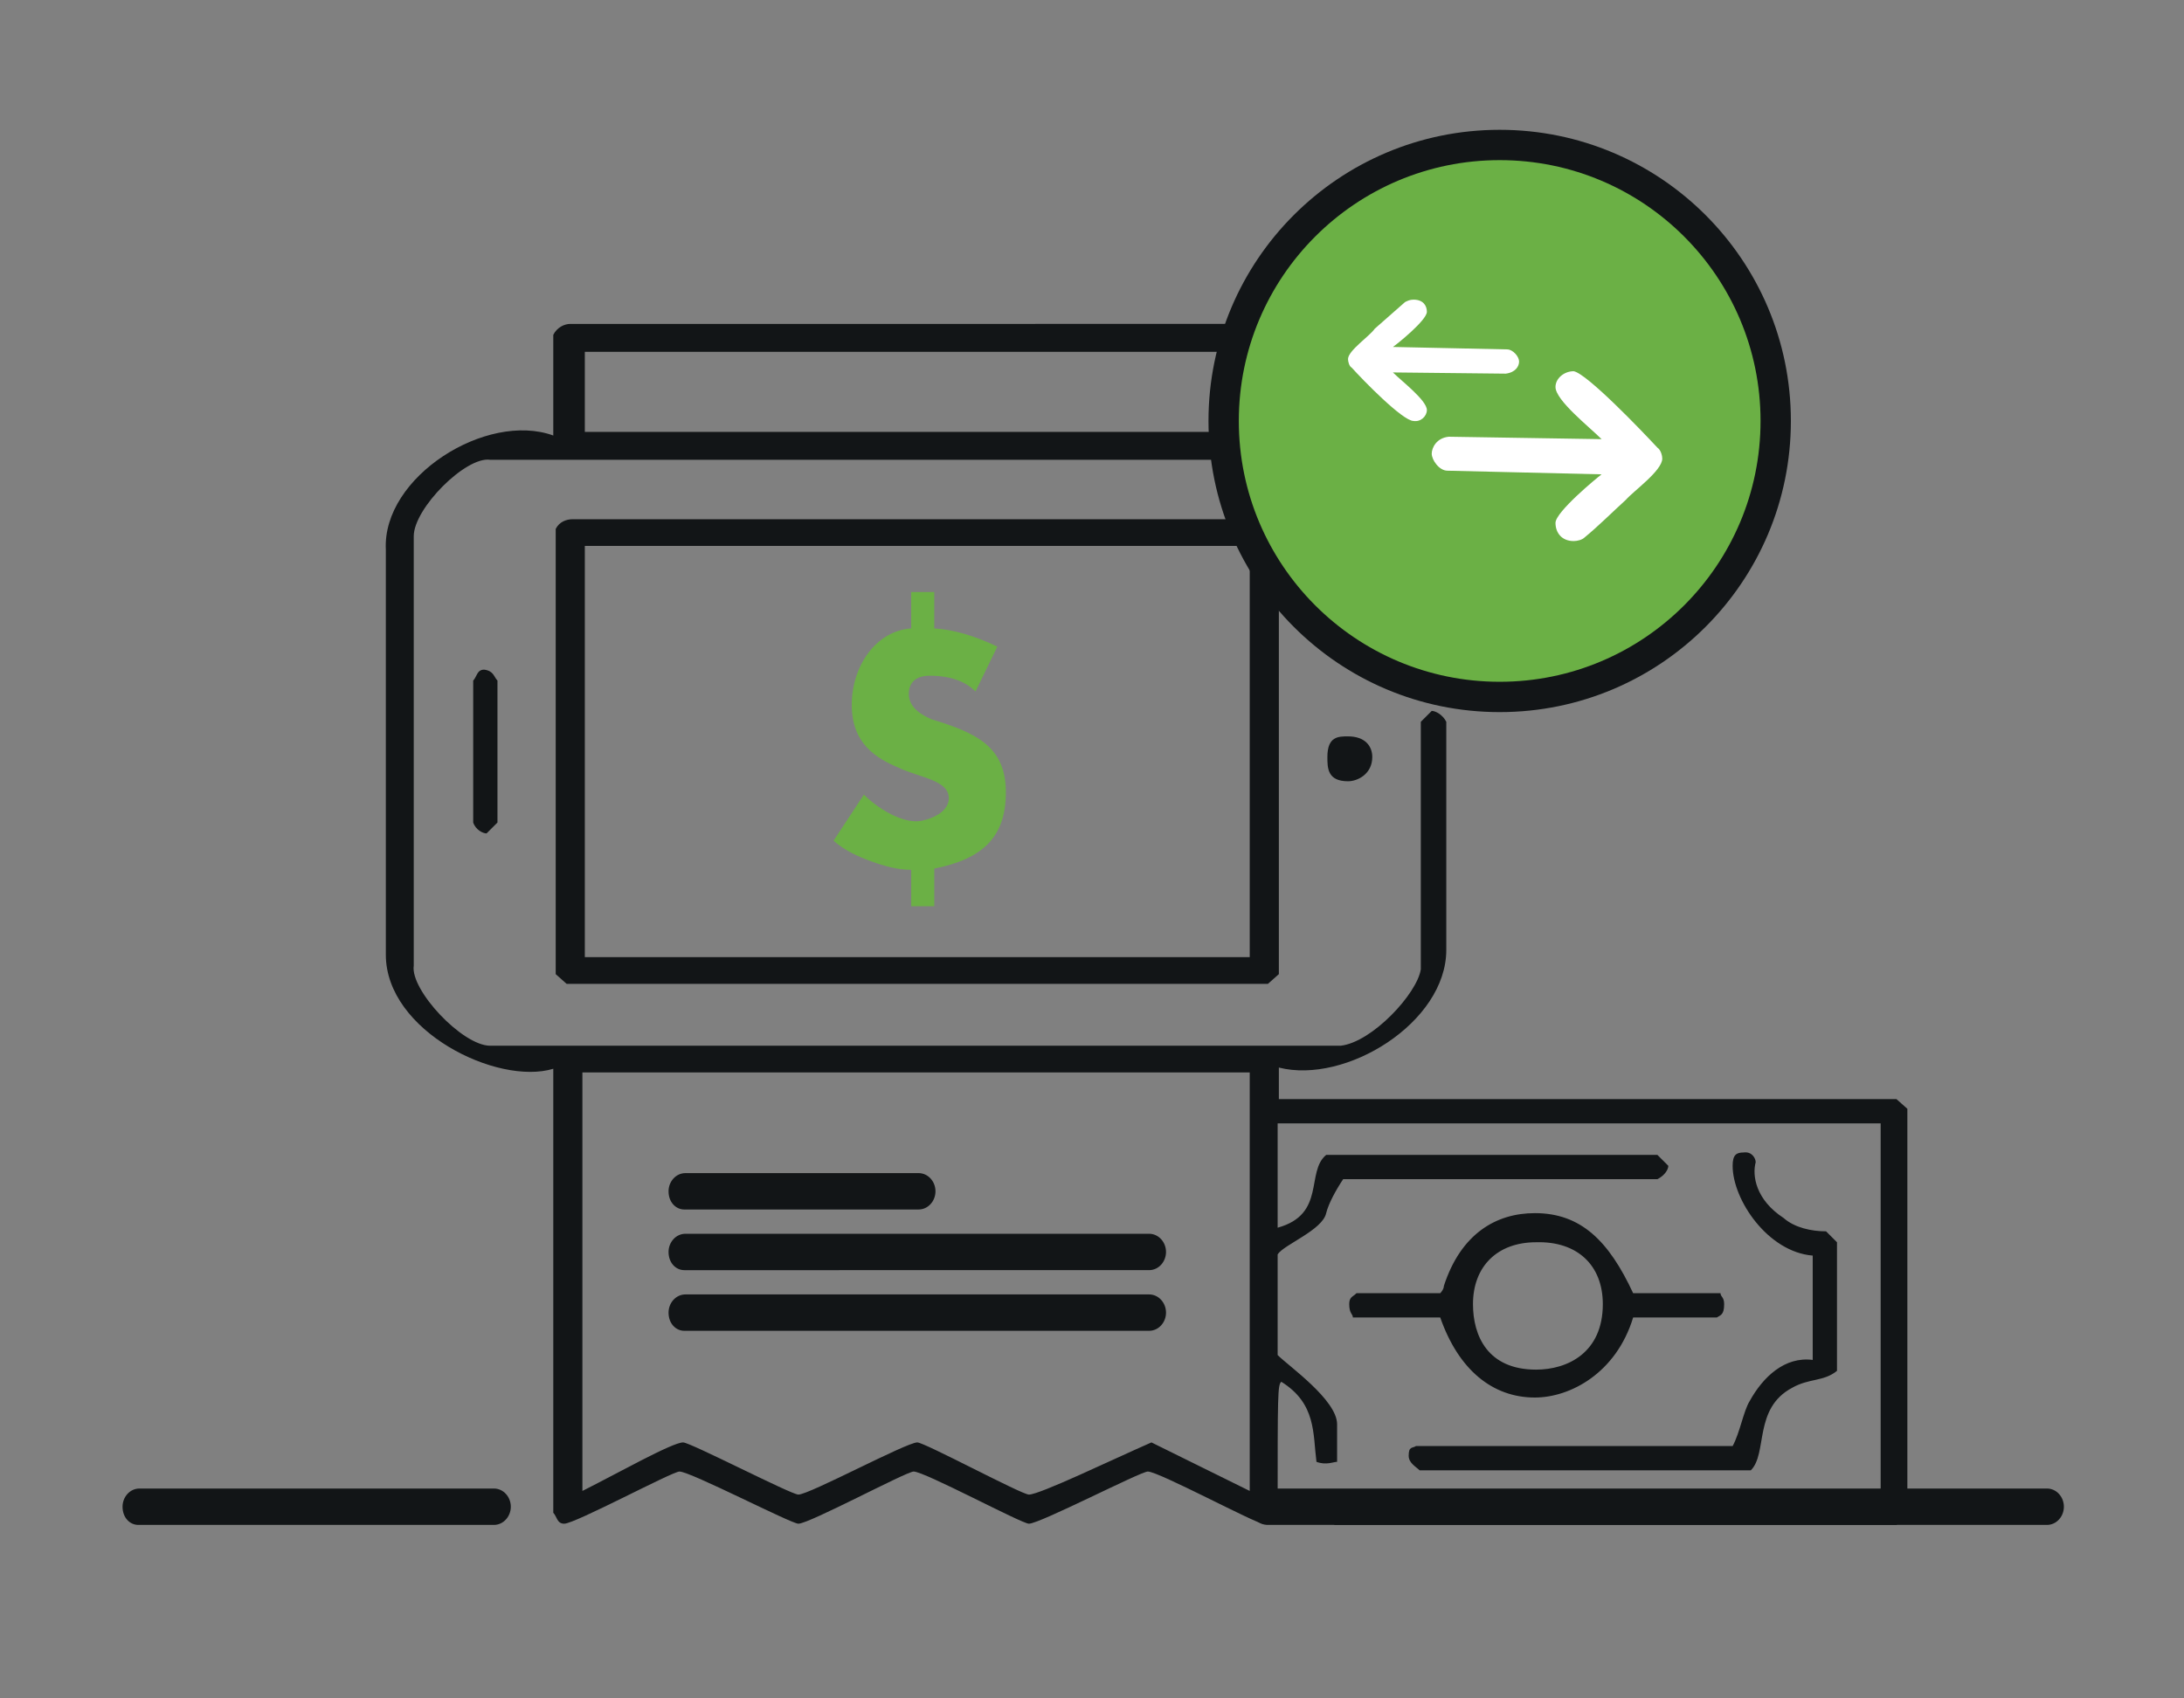 <?xml version="1.0" encoding="utf-8"?>
<!-- Generator: Adobe Illustrator 20.1.0, SVG Export Plug-In . SVG Version: 6.00 Build 0)  -->
<svg version="1.1" id="Layer_1" xmlns="http://www.w3.org/2000/svg" xmlns:xlink="http://www.w3.org/1999/xlink" x="0px" y="0px"
	 viewBox="0 0 180 140" style="enable-background:new 0 0 180 140;" xml:space="preserve">
<rect x="0" y="0" width="180" height="140" fill="#808080" stroke="none"/>
<style type="text/css">
	.st0{display:none;}
	.st1{display:inline;}
	.st2{fill-rule:evenodd;clip-rule:evenodd;fill:#6BB045;}
	.st3{display:inline;fill-rule:evenodd;clip-rule:evenodd;fill:#121517;}
	.st4{fill-rule:evenodd;clip-rule:evenodd;fill:#121517;}
	.st5{fill-rule:evenodd;clip-rule:evenodd;fill:#FFFFFF;}
	.st6{display:inline;fill-rule:evenodd;clip-rule:evenodd;fill:#6BB045;}
	.st7{fill-rule:evenodd;clip-rule:evenodd;fill:#F8F8F8;}
</style>
<g class="st0">
	<g class="st1">
		<path class="st2" d="M45.1,108.9c0.7,0.7,1.7,1.2,2.6,1.5c0.9,0.4,1.9,0.6,2.8,0.6v2.7h1.6V111c3.3-0.7,5-2.3,5-5.6
			c0-3.4-2.1-4.4-5.1-5.3c-0.6-0.3-1.6-0.8-1.6-1.9c0-1,0.7-1.4,1.4-1.4c1.6,0,2.5,0.5,3.2,1.2l1.5-3.3c-1.6-0.8-3-1.2-4.4-1.4v-2.7
			h-1.6v2.7c-2.5,0.2-4.2,2.8-4.2,5.6c0,2.9,1.6,3.9,3.3,4.6c1.4,0.7,3.5,0.9,3.5,2.2c0,1.2-1.6,1.7-2.3,1.7c-1.2,0-2.7-1-3.6-2
			L45.1,108.9z"/>
	</g>
	<path class="st3" d="M159.6,124.2c0-0.8,0.6-1.5,1.4-1.5h7.2c0.8,0,1.4,0.7,1.4,1.5s-0.6,1.5-1.4,1.5h-7.2
		C160.2,125.7,159.6,125.1,159.6,124.2z"/>
	<path class="st3" d="M10.6,124.2c0-0.8,0.6-1.5,1.4-1.5h11.2c0.8,0,1.4,0.7,1.4,1.5s-0.6,1.5-1.4,1.5H11.9
		C11.2,125.7,10.6,125.1,10.6,124.2z"/>
	<path class="st3" d="M46.1,64.2c0-0.8,0.6-1.5,1.4-1.5h19.2c0.8,0,1.4,0.7,1.4,1.5c0,0.8-0.6,1.5-1.4,1.5H47.4
		C46.7,65.7,46.1,65.1,46.1,64.2z"/>
	<path class="st3" d="M46.1,74.2c0-0.8,0.6-1.5,1.4-1.5h29.2c0.8,0,1.4,0.7,1.4,1.5s-0.6,1.5-1.4,1.5H47.4
		C46.7,75.7,46.1,75.1,46.1,74.2z"/>
	<path class="st3" d="M46.1,79.2c0-0.8,0.6-1.5,1.4-1.5h27.2c0.8,0,1.4,0.7,1.4,1.5s-0.6,1.5-1.4,1.5H47.4
		C46.7,80.7,46.1,80.1,46.1,79.2z"/>
	<path class="st3" d="M62.1,93.2c0-0.8,0.6-1.5,1.4-1.5h11.2c0.8,0,1.4,0.7,1.4,1.5s-0.6,1.5-1.4,1.5H63.4
		C62.7,94.7,62.1,94.1,62.1,93.2z"/>
	<path class="st3" d="M62.1,98.2c0-0.8,0.6-1.5,1.4-1.5h11.2c0.8,0,1.4,0.7,1.4,1.5s-0.6,1.5-1.4,1.5H63.4
		C62.7,99.7,62.1,99.1,62.1,98.2z"/>
	<path class="st3" d="M67.1,103.2c0-0.8,0.6-1.5,1.4-1.5h6.2c0.8,0,1.4,0.7,1.4,1.5s-0.6,1.5-1.4,1.5h-6.2
		C67.7,104.7,67.1,104.1,67.1,103.2z"/>
	<path class="st3" d="M67.1,108.2c0-0.8,0.6-1.5,1.4-1.5h6.2c0.8,0,1.4,0.7,1.4,1.5s-0.6,1.5-1.4,1.5h-6.2
		C67.7,109.7,67.1,109.1,67.1,108.2z"/>
	<path class="st3" d="M46.1,69.2c0-0.8,0.6-1.5,1.4-1.5h81.2c0.8,0,1.4,0.7,1.4,1.5s-0.6,1.5-1.4,1.5H47.4
		C46.7,70.7,46.1,70.1,46.1,69.2z"/>
	<path class="st3" d="M16,123.6l-0.9,0.9c0,0.3,0.3,0.9,0.9,1.2h7.6c0.3-0.3,0.9-0.3,0.9-1.2c0-0.6-0.9-0.9-1.5-0.9H16z M119.7,41.5
		c0,1.2,1.2,1.8,1.8,1.8c1.5,0,1.2-1.2,1.2-1.5c0-1.2-0.3-1.5-1.5-1.5C120.3,40.2,119.7,40.5,119.7,41.5z M127,41.5
		c0,1.2,1.2,1.8,1.8,1.8c1.5,0,1.2-1.2,1.2-1.5c0-1.2-0.3-1.5-1.5-1.5C127.6,40.2,127,40.5,127,41.5z M134.3,41.5
		c0,1.2,1.2,1.8,1.8,1.8c1.5,0,1.2-1.2,1.2-1.5c0-1.2-0.3-1.5-1.5-1.5C134.9,40.2,134.3,40.5,134.3,41.5z M30.9,28
		c0,1.5,11.6,12.6,12.8,14.1c0.6,0.3,1.5,1.2,2.4,1.2c1.8,0,9.1-8.3,9.1-8.3c0.3-0.3,0.3-0.9,0.3-1.5c0-1.8-0.9-2.2-2.1-2.2
		c-1.5,0-6.7,5.8-7.3,6.4c-2.1-1.8-10.4-12-13.1-12C31.8,25.8,30.9,26.7,30.9,28z M152.6,120.5c0,0.6-0.3,1.8-2.1,2.8H85.8
		c-0.9,0-2.1-1.5-2.4-2.5V79.1c0-0.9,2.4-2.4,3.1-2.1h63.4c0.9,0,2.4,1.5,2.8,2.1V120.5z M24.2,34.7c0-11.6,9.1-20.5,20.7-20.5
		c8.8,0,17.7,4.6,20.4,17.8v5.5c0,0.6-0.9,4-1.5,5.8c-4.3,8.9-12.5,12.3-18.9,12.3C33.7,55.5,24.2,47,24.2,34.7z M21.8,34.7
		c0,3.1,1.5,8.3,3.1,11c0.3,0.6,1.2,1.2,1.2,2.1v72c0,2.1,3.4,5.8,5.8,5.8h34.5l0.9-0.9c0-0.3-0.3-0.9-0.9-1.2H30.9
		c-1.2-0.6-2.1-1.5-2.7-2.4L28.5,51c6.4,5.2,10.7,6.7,16.5,6.7c10.7,0,21.1-7.4,22.6-21.5h73.2c0.9,0.3,2.4,1.2,2.4,2.1v9.2H70.9
		L70,48.5c0,0.3,0.3,0.9,0.9,1.2h72.3v24.8H86.7c-2.1,0-5.8,3.1-5.8,5.5v40.1c0.3,1.2,0.9,2.2,1.2,3.4c-1.8,0.3-4.3-0.9-6.1,0.9
		c0,0.3,0.3,0.9,0.9,1.2h72.6c2.1,0,5.5-3.4,5.5-5.5V80.1c0-4.6-6.4-6.4-9.8-5.5V39c0-2.1-3.1-4.9-5.5-4.9H68.1
		c-0.3-0.3-0.3-0.6-0.3-0.9C66.9,19.4,55,11.7,44.9,11.7C32.1,11.7,21.8,22.8,21.8,34.7z"/>
	<g class="st1">
		<g>
			<circle class="st4" cx="44.6" cy="34.7" r="24"/>
			<circle class="st2" cx="44.6" cy="34.7" r="21.5"/>
		</g>
		<g>
			<path class="st5" d="M57.6,36.9c0.3,0.2,0.4,0.7,0.4,0.9c0,1-2.4,2.7-3,3.4c-1.1,1-2.3,2.2-3.4,3.1c-0.2,0.2-0.6,0.3-0.9,0.3
				c-1,0-1.5-0.7-1.5-1.5c0-0.9,3.4-3.7,3.8-4l-12.7-0.3c-0.7,0-1.3-0.9-1.3-1.4c0-0.5,0.4-1.3,1.4-1.4l12.6,0.2
				c-1-1-3.8-3.2-3.8-4.3c0-0.7,0.7-1.3,1.5-1.3C51.8,30.8,56.3,35.5,57.6,36.9z"/>
			<path class="st5" d="M32.4,30.3c-0.2-0.1-0.3-0.5-0.3-0.7c0-0.7,1.8-1.9,2.2-2.5c0.8-0.7,1.7-1.5,2.5-2.2
				c0.2-0.1,0.4-0.2,0.7-0.2c0.8,0,1.1,0.5,1.1,1c0,0.7-2.5,2.7-2.8,2.9l9.4,0.2c0.5,0,1,0.6,1,1c0,0.4-0.3,0.9-1,1l-9.3-0.1
				c0.7,0.7,2.8,2.3,2.8,3.1c0,0.5-0.5,1-1.1,0.9C36.6,34.7,33.3,31.3,32.4,30.3z"/>
		</g>
	</g>
	<path class="st3" d="M137.7,86.7c0,0.9,0.4,2.3,1,3.1c0.4-0.6,0.9-0.7,1.3-0.8c0.4-0.1,0.9,0.1,1.3-0.2c0.1-0.1,0.2-0.3,0.2-0.4
		c0-0.2-0.5-0.7-0.8-1v-2.7c1.1-1.5,1.3-1.3,2.4-1.3c2.2,0,2.4,1,2.4,2.7c0,0.2,0.1,1-0.1,1.4c-0.1,0.3-0.7,0.8-0.7,1
		c0,0.1,0.1,0.4,0.3,0.4c0.8,0.4,1.6-0.1,2.4,0.9c0.3-0.1,1-1.8,1-2.2v-1.7c-0.7-3.2-3.1-4.5-5.4-4.5
		C140,81.3,137.7,83.6,137.7,86.7z M137.1,86.7c0,3.3,2.8,6,6,6c1.9,0,4.8-1.3,5.6-3.8c0.2-0.5,0.4-1.3,0.4-1.4v-1.6
		c-0.6-3.6-3.3-5.2-6-5.2C139.8,80.7,137.1,83.5,137.1,86.7z"/>
	<ellipse class="st6" cx="118.6" cy="99.7" rx="14.5" ry="14"/>
	<g class="st1">
		<path class="st5" d="M112.5,95.5l-2.4,4.7c-0.2,0.4-0.4,0.4-0.6,0.1l-1.2-2c-0.2-0.3-0.3-0.6-0.1-1l1.1-2.2
			c0.2-0.3,0.3-0.4,0.6-0.4h2.2C112.6,94.7,112.7,95,112.5,95.5z"/>
		<path class="st5" d="M121.5,95.5l-4.6,8.9c-0.2,0.4-0.4,0.4-0.6,0.1l-1.2-2.1c-0.2-0.3-0.3-0.6-0.1-0.9l3.3-6.4
			c0.2-0.3,0.3-0.4,0.6-0.4h2.2C121.7,94.7,121.8,95,121.5,95.5z"/>
		<path class="st5" d="M122.1,103.1l-0.7,1.3c-0.1,0.2-0.2,0.3-0.5,0.3h-2.5c-0.2,0-0.4-0.1-0.3-0.4l2-3.9c0.1-0.2,0.3-0.4,0.6-0.4
			h4c1.8,0,1.8-2.4,0-2.4h-2.6c-0.4,0-0.5-0.2-0.3-0.5l1-2.1c0.1-0.3,0.2-0.3,0.6-0.3h1.4c5.6,0,5.8,8-0.5,8.1h-1.8
			C122.3,102.8,122.2,102.9,122.1,103.1z"/>
		<path class="st5" d="M117,95.5l-4.6,8.9c-0.2,0.4-0.4,0.4-0.6,0.1l-1.2-2.1c-0.2-0.3-0.3-0.6-0.1-0.9l3.3-6.4
			c0.2-0.3,0.3-0.4,0.6-0.4h2.2C117.1,94.7,117.3,95,117,95.5z"/>
	</g>
</g>
<g>
	<path class="st4" d="M103.1,124.2c0-0.8,0.6-1.5,1.4-1.5h64.2c0.8,0,1.4,0.7,1.4,1.5s-0.6,1.5-1.4,1.5h-64.2
		C103.7,125.7,103.1,125.1,103.1,124.2z"/>
	<path class="st7" d="M109.6,46.7h8H109.6z"/>
	<path class="st4" d="M10.1,124.2c0-0.8,0.6-1.5,1.4-1.5h29.2c0.8,0,1.4,0.7,1.4,1.5s-0.6,1.5-1.4,1.5H11.4
		C10.7,125.7,10.1,125.1,10.1,124.2z"/>
	<g>
		<path class="st2" d="M68.7,69.3c0.9,0.8,2,1.3,3.1,1.7c1.1,0.4,2.2,0.7,3.3,0.7v3H77v-3.1c4-0.8,5.9-2.6,5.9-6.3
			c0-3.8-2.5-4.9-6.1-6c-0.7-0.3-1.9-0.9-1.9-2.1c0-1.1,0.8-1.5,1.7-1.5c1.8,0,3,0.5,3.8,1.3l1.8-3.7c-1.9-0.9-3.6-1.4-5.2-1.5v-3
			h-1.9v3c-2.9,0.2-4.9,3.1-4.9,6.3c0,3.2,2,4.4,3.9,5.2c1.7,0.8,4.1,1,4.1,2.5c0,1.3-1.9,1.9-2.7,1.9c-1.4,0-3.2-1.1-4.3-2.2
			L68.7,69.3z"/>
	</g>
	<path class="st4" d="M132.1,107.5c0,4-2.9,5.4-5.5,5.4c-4,0-5.2-2.8-5.2-5.4c0-3.1,2-5.1,5.2-5.1
		C130,102.3,132.1,104.3,132.1,107.5z M134.6,106.6h7.2c0,0.3,0.3,0.3,0.3,0.9c0,0.9-0.3,0.9-0.6,1.1h-6.9c-1.4,4.6-5.2,6.6-8.1,6.6
		c-3.5,0-6.3-2.3-7.8-6.6h-7.2c0-0.3-0.3-0.3-0.3-1.1c0-0.6,0.3-0.6,0.6-0.9h6.9c0,0,0.3-0.3,0.3-0.6c1.4-4.3,4.3-6,7.5-6
		C130.3,100,132.6,102.3,134.6,106.6z M144.7,95.8c-0.3,1.1,0,3.1,2.3,4.6c0.9,0.8,2.3,1.1,3.5,1.1l0.9,0.9v10.6
		c-1.1,0.9-2.3,0.6-3.7,1.4c-3.2,1.7-2,5.4-3.4,6.8h-27.3c-0.3-0.3-0.9-0.6-0.9-1.2c0-0.8,0.3-0.6,0.6-0.8h26.1
		c0.6-1.1,0.9-2.9,1.4-3.7c1.1-2,2.9-3.7,5.2-3.4v-8.6c-3.7-0.3-6.6-4.6-6.6-7.4c0-0.9,0.3-1.1,0.9-1.1
		C144.4,94.9,144.7,95.5,144.7,95.8z M103,88.4v34.5l-8.1-4c-3.2,1.4-9.2,4.3-10.1,4.3c-0.6,0-8.6-4.3-9.2-4.3
		c-0.9,0-8.9,4.3-9.8,4.3c-0.6,0-8.9-4.3-9.5-4.3c-0.9,0-5.5,2.6-8.3,4V88.4H103z M113.1,62.4c0,1.4-1.2,2-2,2c-1.7,0-1.7-1.1-1.7-2
		c0-1.7,0.9-1.7,1.7-1.7C112.5,60.7,113.1,61.5,113.1,62.4z M41,56.1v11.7l-0.9,0.9c-0.3,0-0.9-0.3-1.1-0.9V56.1
		c0.3-0.3,0.3-0.9,0.9-0.9C40.7,55.3,40.7,55.8,41,56.1z M103,45v33.9H48.2V45H103z M104.5,42.7l0.9,0.8v36.8l-0.9,0.8H46.7
		l-0.9-0.8V43.6c0.3-0.6,0.9-0.8,1.4-0.8H104.5z M103,29v6.6H48.2V29H103z M104.5,26.7l0.9,0.9v8.3c4.3-1.7,13.8,2.6,13.8,9.4v6.6
		l-0.9,0.9c-0.3,0-0.9-0.3-1.2-0.9v-8c0-1.7-4.3-6-6.6-6H40.4c-2-0.3-6.3,4-6.3,6.3v35.4c-0.3,2,4,6.6,6.3,6.6h70.1
		c2.6-0.3,6.3-4.3,6.6-6.3V59.5l0.9-0.9c0.3,0,0.9,0.3,1.2,0.9v18.8c0,6-8.3,11.1-13.8,9.7v2.6h50.9l0.9,0.8v33.4l-0.9,0.9h-46.3
		l-0.9-0.9c0-0.3,0.3-0.8,0.9-1.1H155V92.6h-49.7v8.6c4-1.1,2.3-4.6,4-6h27.3l0.9,0.9c0,0.3-0.3,0.8-0.9,1.1h-25.9
		c-0.6,0.9-1.2,2-1.4,2.8c-0.3,1.4-3.5,2.6-4,3.4v8.3c0.9,0.9,4.9,3.7,4.9,5.7v3.1c-0.3,0-0.9,0.3-1.7,0c-0.3-2.3,0-4.8-2.9-6.6
		c-0.3,0.3-0.3,0.9-0.3,10.8c-0.3,0.3-0.3,0.9-1.2,0.9c-0.6,0-8.6-4.3-9.5-4.3c-0.6,0-8.9,4.3-9.8,4.3c-0.6,0-8.6-4.3-9.5-4.3
		c-0.6,0-8.6,4.3-9.5,4.3c-0.6,0-8.9-4.3-9.8-4.3c-0.6,0-8.6,4.3-9.5,4.3c-0.6,0-0.6-0.6-0.9-0.9V88.1c-4.6,1.4-13.8-3.1-13.8-9.4
		V45.3c-0.3-6,8.3-11.4,13.8-9.4v-8.3c0.3-0.6,0.9-0.9,1.4-0.9H104.5z"/>
	<g>
		<g>
			<circle class="st4" cx="123.6" cy="34.7" r="24"/>
			<circle class="st2" cx="123.6" cy="34.7" r="21.5"/>
		</g>
		<g>
			<path class="st5" d="M136.6,36.9c0.3,0.2,0.4,0.7,0.4,0.9c0,1-2.4,2.7-3,3.4c-1.1,1-2.3,2.2-3.4,3.1c-0.2,0.2-0.6,0.3-0.9,0.3
				c-1,0-1.5-0.7-1.5-1.5c0-0.9,3.4-3.7,3.8-4l-12.7-0.3c-0.7,0-1.3-0.9-1.3-1.4c0-0.5,0.4-1.3,1.4-1.4l12.6,0.2
				c-1-1-3.8-3.2-3.8-4.3c0-0.7,0.7-1.3,1.5-1.3C130.8,30.8,135.3,35.5,136.6,36.9z"/>
			<path class="st5" d="M111.4,30.3c-0.2-0.1-0.3-0.5-0.3-0.7c0-0.7,1.8-1.9,2.2-2.5c0.8-0.7,1.7-1.5,2.5-2.2
				c0.2-0.1,0.4-0.2,0.7-0.2c0.8,0,1.1,0.5,1.1,1c0,0.7-2.5,2.7-2.8,2.9l9.4,0.2c0.5,0,1,0.6,1,1c0,0.4-0.3,0.9-1.1,1l-9.3-0.1
				c0.7,0.7,2.8,2.3,2.8,3.1c0,0.5-0.5,1-1.1,0.9C115.6,34.7,112.3,31.3,111.4,30.3z"/>
		</g>
	</g>
	<path class="st4" d="M55.1,98.2c0-0.8,0.6-1.5,1.4-1.5h19.2c0.8,0,1.4,0.7,1.4,1.5s-0.6,1.5-1.4,1.5H56.4
		C55.7,99.7,55.1,99.1,55.1,98.2z"/>
	<path class="st4" d="M55.1,103.2c0-0.8,0.6-1.5,1.4-1.5h38.2c0.8,0,1.4,0.7,1.4,1.5s-0.6,1.5-1.4,1.5H56.4
		C55.7,104.7,55.1,104.1,55.1,103.2z"/>
	<path class="st4" d="M55.1,108.2c0-0.8,0.6-1.5,1.4-1.5h38.2c0.8,0,1.4,0.7,1.4,1.5s-0.6,1.5-1.4,1.5H56.4
		C55.7,109.7,55.1,109.1,55.1,108.2z"/>
</g>
<g class="st0">
	<path class="st3" d="M169,123.4l1,1c0,0.3-0.3,1-1,1.3h-31.6c-0.3-0.3-1-0.3-1-1.3c0-0.7,1-1,1.7-1H169z M73.9,123.4l1,1
		c0,0.3-0.3,1-1,1.3H11.1c-0.3-0.3-1-0.3-1-1.3c0-0.7,1-1,1.7-1H73.9z"/>
	<path class="st3" d="M68.4,99c0,0.3,0.3,0.3,0.3,0.8c0,0.8-0.3,0.8-0.6,1.1H44.8l-0.6-0.6l0.3-1.4H68.4z M79.9,76.5v13.2H46.5V76.5
		H79.9z M57.2,69.8c0.3,0.3,0.3,0,0.3,0.8c0,0.6-0.3,0.8-0.6,1.1H44.6c-0.3-0.3-0.3-0.3-0.3-0.8c0-0.8,0.3-0.8,0.6-1.1H57.2z
		 M133.8,67.5v41.9l-0.6,0.6h-1.4V67.5H133.8z M79.9,67.5V74H45.1c-0.3,0.3-0.8,0.6-1.1,1.1v16c0.3,0.3,0.6,0.9,1.1,1.1h34.8v11
		H44.8c-0.3,0.3-0.8,0.6-0.8,1.4c0,0.6,0.3,0.8,0.6,1.1h35.4v4.2H35.6V67.5H79.9z M133.3,47.3l0.6,0.6v5.9h-2v-6.5H133.3z
		 M79.9,47.3v6.5H35.6c0.3-5.9,0-6.2,0-6.5H79.9z M148.4,40.5c-0.6,0.8-1.1,1.7-1.1,2.5v8.1c-0.8,2-2,2.5-3.4,2.5
		c-1.4,0-3.1-1.1-3.1-2.2v-11H148.4z M138.3,38.3v12.7c0.3,1.1,0.6,2,1.1,2.8h-3.1v-6.5c-0.8-1.7-3.1-3.1-4.5-2.5v-6.5
		c0.6-2,1.7-2.2,3.1-2.2C136.4,36,138.3,36.9,138.3,38.3z M130.5,36c-0.6,0.9-1.1,1.7-1.1,2.5v93.2c-0.3-0.3-0.3-0.6-1.1-0.6
		c-0.6,0-1.4,1.1-2,1.7c-0.8-0.6-1.7-1.7-2.5-1.7c-0.6,0-1.4,1.1-2,1.7c-0.8-0.6-1.7-1.7-2.5-1.7c-0.6,0-1.4,1.1-2,1.7
		c-0.8-0.6-1.7-1.7-2.5-1.7c-0.6,0-1.4,1.1-2,1.7c-0.8-0.6-1.7-1.7-2.5-1.7c-0.6,0-1.4,1.1-2,1.7c-0.8-0.6-1.7-1.7-2.5-1.7
		c-0.6,0-1.4,1.1-2,1.7c-0.8-0.6-1.7-1.7-2.5-1.7c-0.6,0-1.4,1.1-2,1.7c-0.9-0.6-1.7-1.7-2.5-1.7c-0.6,0-1.4,1.1-2,1.7
		c-0.8-0.6-1.7-1.7-2.5-1.7c-0.6,0-1.4,1.1-2,1.7c-0.8-0.6-1.7-1.7-2.5-1.7c-0.6,0-1.4,1.1-2,1.7c-0.8-0.6-1.7-1.7-2.5-1.7
		c-0.6,0-0.3,0.3-0.8,0.3V38.3c0.3-1.4,1.7-2.2,2.8-2.2H130.5z M134.7,33.8c2-0.6,5.6,2.2,5.9,4.5h12.6l0.8,0.8
		c-0.8,1.7-4.5,1.1-4.5,3.7v7.9c-0.3,1.1-0.6,2-1.1,2.8c-0.6,0.8-2.5,2.5-3.9,2.5h-8.4v53.1c-0.3,2.2-2.8,3.1-4.5,3.1v22.6
		c-0.3,0.3-0.3,0.8-1.1,0.8c-0.6,0-1.4-1.1-2-1.7c-0.8,0.6-1.7,1.7-2.5,1.7c-0.6,0-1.4-1.1-2-1.7c-0.8,0.6-1.7,1.7-2.5,1.7
		c-0.6,0-1.4-1.1-2-1.7c-0.8,0.6-1.7,1.7-2.5,1.7c-0.6,0-1.4-1.1-2-1.7c-0.9,0.6-1.7,1.7-2.5,1.7c-0.6,0-1.4-1.1-2-1.7
		c-0.8,0.6-1.7,1.7-2.5,1.7c-0.6,0-1.4-1.1-2-1.7c-0.8,0.6-1.7,1.7-2.5,1.7c-0.6,0-1.4-1.1-2-1.7c-0.8,0.6-1.7,1.7-2.5,1.7
		c-0.6,0-1.4-1.1-2-1.7c-0.8,0.6-1.7,1.7-2.5,1.7c-0.6,0-1.4-1.1-2-1.7c-0.8,0.6-1.7,1.7-2.5,1.7c-0.6,0-1.4-1.1-2-1.7
		c-0.8,0.6-1.7,1.7-2.5,1.7c-0.6,0-1.4-1.1-2-1.7c-0.8,0.6-1.7,1.7-2.5,1.7c-0.6,0-0.6-0.6-0.9-0.8v-22.6H35.9
		c-1.1-0.8-2.8-2-2.8-2.8V47.6c0.3-0.9,1.7-2.5,2.8-2.5h44.3v-6.2c-0.3-2.2,3.1-5.6,5.3-5.1H134.7z"/>
	<path class="st3" d="M86.1,77.2c0-0.8,0.6-1.5,1.4-1.5h20.2c0.8,0,1.4,0.7,1.4,1.5s-0.6,1.5-1.4,1.5H87.4
		C86.7,78.7,86.1,78.1,86.1,77.2z"/>
	<path class="st3" d="M86.1,72.2c0-0.8,0.6-1.5,1.4-1.5h18.2c0.8,0,1.4,0.7,1.4,1.5s-0.6,1.5-1.4,1.5H87.4
		C86.7,73.7,86.1,73.1,86.1,72.2z"/>
	<path class="st3" d="M86.1,67.2c0-0.8,0.6-1.5,1.4-1.5h16.2c0.8,0,1.4,0.7,1.4,1.5s-0.6,1.5-1.4,1.5H87.4
		C86.7,68.7,86.1,68.1,86.1,67.2z"/>
	<path class="st3" d="M86.1,62.2c0-0.8,0.6-1.5,1.4-1.5h18.2c0.8,0,1.4,0.7,1.4,1.5c0,0.8-0.6,1.5-1.4,1.5H87.4
		C86.7,63.7,86.1,63.1,86.1,62.2z"/>
	<path class="st3" d="M86.1,57.2c0-0.8,0.6-1.5,1.4-1.5h20.2c0.8,0,1.4,0.7,1.4,1.5c0,0.8-0.6,1.5-1.4,1.5H87.4
		C86.7,58.7,86.1,58.1,86.1,57.2z"/>
	<path class="st3" d="M86.1,82.2c0-0.8,0.6-1.5,1.4-1.5h28.2c0.8,0,1.4,0.7,1.4,1.5s-0.6,1.5-1.4,1.5H87.4
		C86.7,83.7,86.1,83.1,86.1,82.2z"/>
	<path class="st3" d="M86.1,87.2c0-0.8,0.6-1.5,1.4-1.5h38.2c0.8,0,1.4,0.7,1.4,1.5s-0.6,1.5-1.4,1.5H87.4
		C86.7,88.7,86.1,88.1,86.1,87.2z"/>
	<path class="st3" d="M86.1,112.2c0-0.8,0.6-1.5,1.4-1.5h28.2c0.8,0,1.4,0.7,1.4,1.5s-0.6,1.5-1.4,1.5H87.4
		C86.7,113.7,86.1,113.1,86.1,112.2z"/>
	<path class="st3" d="M86.1,117.2c0-0.8,0.6-1.5,1.4-1.5h18.2c0.8,0,1.4,0.7,1.4,1.5s-0.6,1.5-1.4,1.5H87.4
		C86.7,118.7,86.1,118.1,86.1,117.2z"/>
	<g class="st1">
		<path class="st2" d="M111.1,72.4c0.7,0.7,1.5,1.1,2.4,1.4c0.8,0.3,1.7,0.5,2.6,0.5v2.4h1.4v-2.5c3.1-0.6,4.6-2.1,4.6-5.1
			c0-3.1-1.9-4-4.7-4.8c-0.5-0.3-1.5-0.7-1.5-1.7c0-0.9,0.6-1.2,1.3-1.2c1.4,0,2.3,0.4,3,1.1l1.4-3c-1.5-0.8-2.8-1.1-4.1-1.2v-2.4
			H116v2.4c-2.2,0.2-3.8,2.5-3.8,5.1c0,2.6,1.5,3.6,3,4.2c1.3,0.6,3.2,0.8,3.2,2.1c0,1.1-1.5,1.6-2.1,1.6c-1.1,0-2.5-0.9-3.3-1.8
			L111.1,72.4z"/>
	</g>
	<g class="st1">
		<g>
			<circle class="st4" cx="42.6" cy="44.7" r="24"/>
			<circle class="st2" cx="42.6" cy="44.7" r="21.5"/>
		</g>
		<g>
			<path class="st5" d="M55.6,46.9c0.3,0.2,0.4,0.7,0.4,0.9c0,1-2.4,2.7-3,3.4c-1.1,1-2.3,2.2-3.4,3.1c-0.2,0.2-0.6,0.3-0.9,0.3
				c-1,0-1.5-0.7-1.5-1.5c0-0.9,3.4-3.7,3.8-4l-12.7-0.3c-0.7,0-1.3-0.9-1.3-1.4c0-0.5,0.4-1.3,1.4-1.4l12.6,0.2
				c-1-1-3.8-3.2-3.8-4.3c0-0.7,0.7-1.3,1.5-1.3C49.8,40.8,54.3,45.5,55.6,46.9z"/>
			<path class="st5" d="M30.4,40.3c-0.2-0.2-0.3-0.5-0.3-0.7c0-0.7,1.8-2,2.2-2.5c0.8-0.7,1.7-1.5,2.5-2.2c0.2-0.2,0.4-0.2,0.7-0.2
				c0.8,0,1.1,0.5,1.1,1.1c0,0.7-2.5,2.7-2.8,2.9l9.4,0.2c0.5,0,1,0.6,1,1c0,0.4-0.3,0.9-1,1l-9.3-0.1c0.7,0.7,2.8,2.3,2.8,3.1
				c0,0.5-0.5,1-1.1,0.9C34.6,44.7,31.3,41.3,30.4,40.3z"/>
		</g>
	</g>
</g>
</svg>
